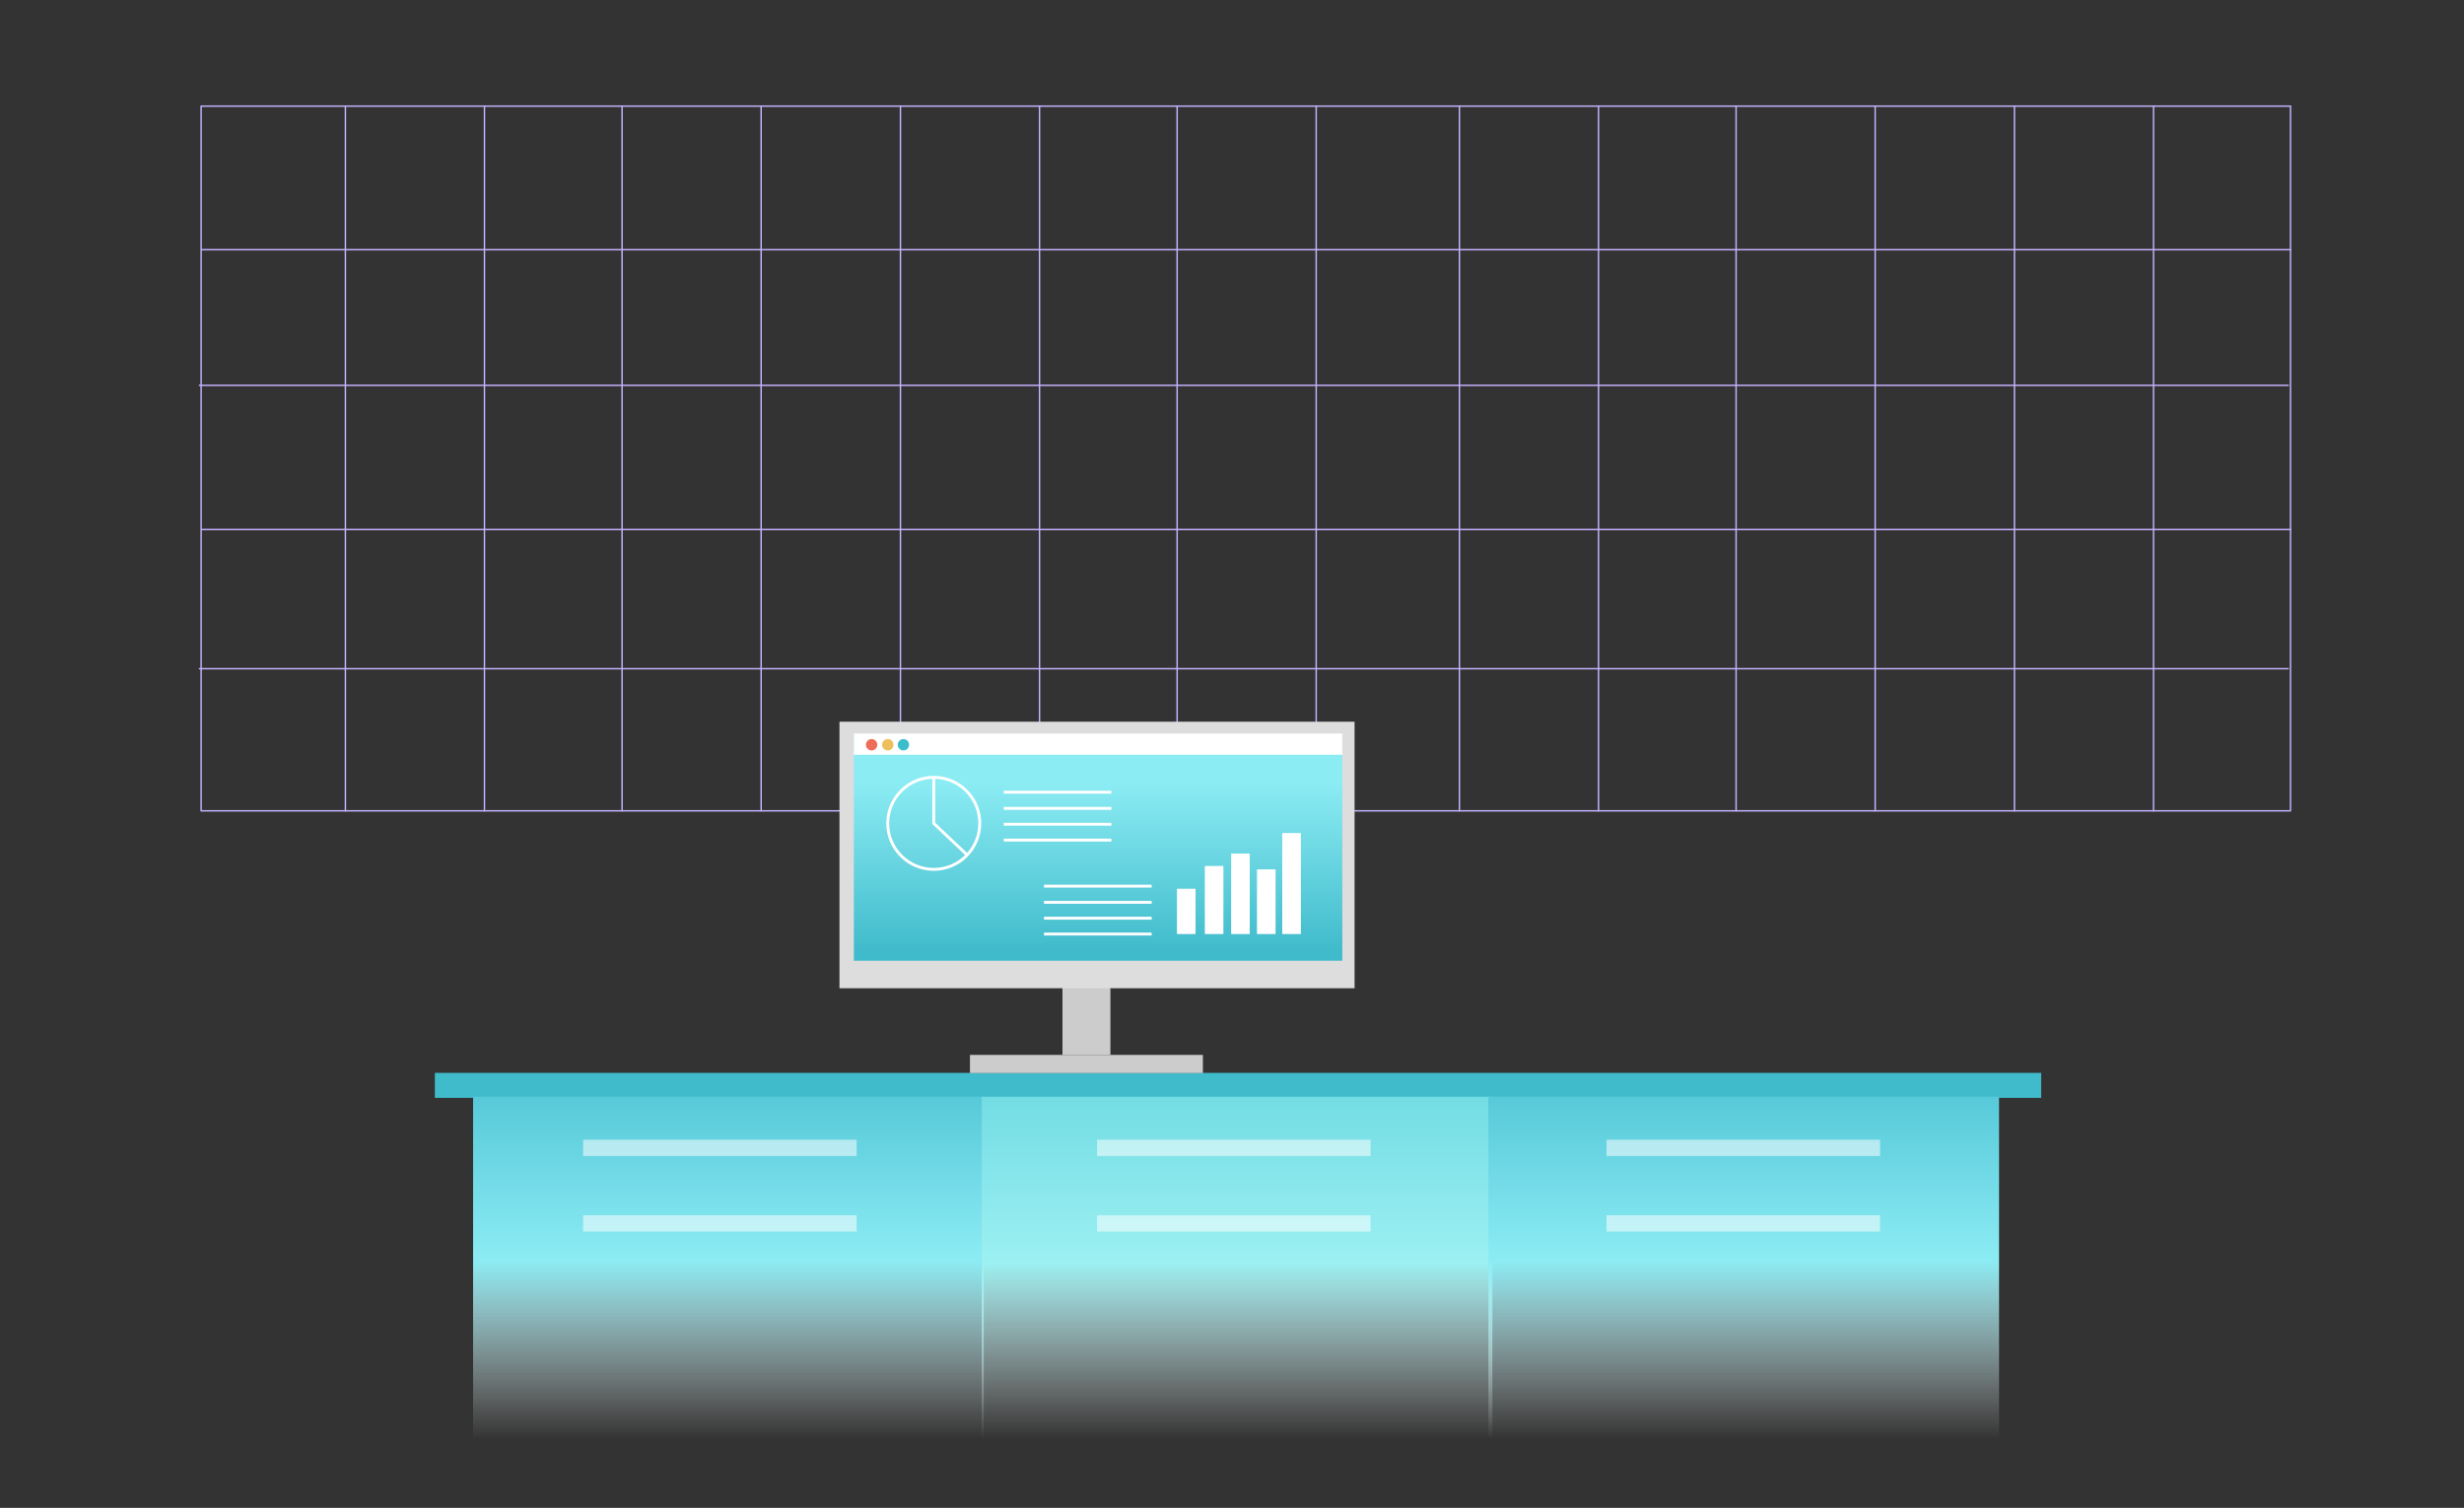<svg xmlns="http://www.w3.org/2000/svg" xmlns:xlink="http://www.w3.org/1999/xlink" width="851.77" height="521.23" viewBox="0 0 851.77 521.23">
  <rect x="0" y="0" width="851.77" height="521.23" fill="#333333" stroke="none"/>
  <defs>
    <linearGradient id="linear-gradient" x1="0.5" y1="-0.056" x2="0.5" y2="0.833" gradientUnits="objectBoundingBox">
      <stop offset="0" stop-color="#50c4d5"/>
      <stop offset="0.512" stop-color="#8cecf4"/>
      <stop offset="1" stop-color="#fff" stop-opacity="0"/>
    </linearGradient>
    <linearGradient id="linear-gradient-2" x1="0.5" y1="-0.056" x2="0.5" y2="0.833" gradientUnits="objectBoundingBox">
      <stop offset="0" stop-color="#6ddae2"/>
      <stop offset="0.518" stop-color="#9cf0f2"/>
      <stop offset="1" stop-color="#fff" stop-opacity="0"/>
    </linearGradient>
    <linearGradient id="linear-gradient-4" x1="0.5" y1="0.201" x2="0.5" y2="0.955" gradientUnits="objectBoundingBox">
      <stop offset="0.005" stop-color="#8cecf4"/>
      <stop offset="1" stop-color="#40bbcb"/>
    </linearGradient>
    <clipPath id="clip-C">
      <rect width="851.77" height="521.23"/>
    </clipPath>
  </defs>
  <g id="C" clip-path="url(#clip-C)">
    <g id="C1" transform="translate(-274.421 -140)">
      <g id="グループ_1189" data-name="グループ 1189" transform="translate(343.362 176.685)">
        <rect id="長方形_8502" data-name="長方形 8502" width="722.271" height="243.603" transform="translate(0.592)" fill="none" stroke="#c5b3ff" stroke-linecap="round" stroke-linejoin="round" stroke-width="0.5"/>
        <line id="線_120" data-name="線 120" y2="243.603" transform="translate(50.457)" fill="none" stroke="#c5b3ff" stroke-linecap="round" stroke-linejoin="round" stroke-width="0.5"/>
        <line id="線_121" data-name="線 121" y2="243.603" transform="translate(98.535)" fill="none" stroke="#c5b3ff" stroke-linecap="round" stroke-linejoin="round" stroke-width="0.5"/>
        <line id="線_122" data-name="線 122" y2="243.603" transform="translate(146.1)" fill="none" stroke="#c5b3ff" stroke-linecap="round" stroke-linejoin="round" stroke-width="0.5"/>
        <line id="線_123" data-name="線 123" y2="243.603" transform="translate(194.178)" fill="none" stroke="#c5b3ff" stroke-linecap="round" stroke-linejoin="round" stroke-width="0.5"/>
        <line id="線_124" data-name="線 124" y2="243.603" transform="translate(242.33)" fill="none" stroke="#c5b3ff" stroke-linecap="round" stroke-linejoin="round" stroke-width="0.5"/>
        <line id="線_125" data-name="線 125" x1="722.063" transform="translate(0.799 49.624)" fill="none" stroke="#c5b3ff" stroke-linecap="round" stroke-linejoin="round" stroke-width="0.5"/>
        <line id="線_126" data-name="線 126" x1="722.063" transform="translate(0 96.522)" fill="none" stroke="#c5b3ff" stroke-linecap="round" stroke-linejoin="round" stroke-width="0.5"/>
        <line id="線_127" data-name="線 127" x1="722.063" transform="translate(0.799 146.371)" fill="none" stroke="#c5b3ff" stroke-linecap="round" stroke-linejoin="round" stroke-width="0.5"/>
        <line id="線_128" data-name="線 128" x1="722.063" transform="translate(0 194.466)" fill="none" stroke="#c5b3ff" stroke-linecap="round" stroke-linejoin="round" stroke-width="0.5"/>
        <line id="線_129" data-name="線 129" y2="243.603" transform="translate(290.408)" fill="none" stroke="#c5b3ff" stroke-linecap="round" stroke-linejoin="round" stroke-width="0.5"/>
        <line id="線_130" data-name="線 130" y2="243.603" transform="translate(337.973)" fill="none" stroke="#c5b3ff" stroke-linecap="round" stroke-linejoin="round" stroke-width="0.5"/>
        <line id="線_131" data-name="線 131" y2="243.603" transform="translate(435.559)" fill="none" stroke="#c5b3ff" stroke-linecap="round" stroke-linejoin="round" stroke-width="0.5"/>
        <line id="線_132" data-name="線 132" y2="243.603" transform="translate(483.637)" fill="none" stroke="#c5b3ff" stroke-linecap="round" stroke-linejoin="round" stroke-width="0.5"/>
        <line id="線_133" data-name="線 133" y2="243.603" transform="translate(531.202)" fill="none" stroke="#c5b3ff" stroke-linecap="round" stroke-linejoin="round" stroke-width="0.5"/>
        <line id="線_134" data-name="線 134" y2="243.603" transform="translate(579.28)" fill="none" stroke="#c5b3ff" stroke-linecap="round" stroke-linejoin="round" stroke-width="0.5"/>
        <line id="線_135" data-name="線 135" y2="243.603" transform="translate(627.431)" fill="none" stroke="#c5b3ff" stroke-linecap="round" stroke-linejoin="round" stroke-width="0.5"/>
        <line id="線_136" data-name="線 136" y2="243.603" transform="translate(675.51)" fill="none" stroke="#c5b3ff" stroke-linecap="round" stroke-linejoin="round" stroke-width="0.5"/>
        <line id="線_137" data-name="線 137" y2="243.603" transform="translate(386.051)" fill="none" stroke="#c5b3ff" stroke-linecap="round" stroke-linejoin="round" stroke-width="0.5"/>
      </g>
      <g id="グループ_1193" data-name="グループ 1193" transform="translate(424.744 510.867)">
        <rect id="長方形_8503" data-name="長方形 8503" width="555.287" height="8.637" fill="#40bbcb"/>
        <rect id="長方形_8504" data-name="長方形 8504" width="176.524" height="142.115" transform="translate(13.22 8.253)" fill="url(#linear-gradient)"/>
        <rect id="長方形_8505" data-name="長方形 8505" width="176.524" height="142.115" transform="translate(189.053 8.253)" fill="url(#linear-gradient-2)"/>
        <rect id="長方形_8506" data-name="長方形 8506" width="176.524" height="142.115" transform="translate(364.194 8.253)" fill="url(#linear-gradient)"/>
        <g id="グループ_1190" data-name="グループ 1190" transform="translate(51.254 23.11)">
          <rect id="長方形_8507" data-name="長方形 8507" width="94.554" height="5.631" fill="#fff" opacity="0.53"/>
          <rect id="長方形_8508" data-name="長方形 8508" width="94.554" height="5.631" transform="translate(0 26.116)" fill="#fff" opacity="0.53"/>
        </g>
        <g id="グループ_1191" data-name="グループ 1191" transform="translate(228.903 23.11)">
          <rect id="長方形_8509" data-name="長方形 8509" width="94.554" height="5.631" fill="#fff" opacity="0.53"/>
          <rect id="長方形_8510" data-name="長方形 8510" width="94.554" height="5.631" transform="translate(0 26.116)" fill="#fff" opacity="0.53"/>
        </g>
        <g id="グループ_1192" data-name="グループ 1192" transform="translate(405.033 23.11)">
          <rect id="長方形_8511" data-name="長方形 8511" width="94.554" height="5.631" fill="#fff" opacity="0.53"/>
          <rect id="長方形_8512" data-name="長方形 8512" width="94.554" height="5.631" transform="translate(0 26.116)" fill="#fff" opacity="0.53"/>
        </g>
      </g>
      <g id="グループ_1272" data-name="グループ 1272" transform="translate(564.615 389.483)">
        <rect id="長方形_12597" data-name="長方形 12597" width="16.562" height="28.936" transform="translate(77.09 86.234)" fill="#ccc"/>
        <rect id="長方形_12598" data-name="長方形 12598" width="80.525" height="6.282" transform="translate(45.108 115.17)" fill="#ccc"/>
        <rect id="長方形_12599" data-name="長方形 12599" width="178.064" height="92.128" fill="#ddd"/>
        <rect id="長方形_12600" data-name="長方形 12600" width="168.847" height="77.672" transform="translate(4.973 4.95)" fill="url(#linear-gradient-4)"/>
        <rect id="長方形_12601" data-name="長方形 12601" width="168.847" height="7.338" transform="translate(4.973 4.084)" fill="#fff"/>
        <circle id="楕円形_144" data-name="楕円形 144" cx="1.969" cy="1.969" r="1.969" transform="translate(9.143 5.992)" fill="#ef6b5a"/>
        <circle id="楕円形_145" data-name="楕円形 145" cx="1.969" cy="1.969" r="1.969" transform="translate(14.733 5.992)" fill="#edc05d"/>
        <circle id="楕円形_146" data-name="楕円形 146" cx="1.969" cy="1.969" r="1.969" transform="translate(20.133 5.992)" fill="#3cbdca"/>
        <g id="グループ_1268" data-name="グループ 1268" transform="translate(16.686 19.221)">
          <circle id="楕円形_147" data-name="楕円形 147" cx="15.907" cy="15.907" r="15.907" fill="none" stroke="#fff" stroke-miterlimit="10" stroke-width="1"/>
          <path id="パス_1613" data-name="パス 1613" d="M-1158.659,2343.789V2359.7l11.552,10.929" transform="translate(1174.566 -2343.789)" fill="none" stroke="#fff" stroke-miterlimit="10" stroke-width="1"/>
        </g>
        <g id="グループ_1269" data-name="グループ 1269" transform="translate(56.787 24.359)">
          <line id="線_146" data-name="線 146" x2="37.2" fill="none" stroke="#fff" stroke-miterlimit="10" stroke-width="1"/>
          <line id="線_147" data-name="線 147" x2="37.2" transform="translate(0 5.596)" fill="none" stroke="#fff" stroke-miterlimit="10" stroke-width="1"/>
          <line id="線_148" data-name="線 148" x2="37.2" transform="translate(0 16.558)" fill="none" stroke="#fff" stroke-miterlimit="10" stroke-width="1"/>
          <line id="線_149" data-name="線 149" x2="37.2" transform="translate(0 11.077)" fill="none" stroke="#fff" stroke-miterlimit="10" stroke-width="1"/>
        </g>
        <g id="グループ_1270" data-name="グループ 1270" transform="translate(70.71 56.838)">
          <line id="線_150" data-name="線 150" x2="37.2" fill="none" stroke="#fff" stroke-miterlimit="10" stroke-width="1"/>
          <line id="線_151" data-name="線 151" x2="37.2" transform="translate(0 5.596)" fill="none" stroke="#fff" stroke-miterlimit="10" stroke-width="1"/>
          <line id="線_152" data-name="線 152" x2="37.2" transform="translate(0 16.558)" fill="none" stroke="#fff" stroke-miterlimit="10" stroke-width="1"/>
          <line id="線_153" data-name="線 153" x2="37.2" transform="translate(0 11.077)" fill="none" stroke="#fff" stroke-miterlimit="10" stroke-width="1"/>
        </g>
        <g id="グループ_1271" data-name="グループ 1271" transform="translate(116.661 38.486)">
          <rect id="長方形_12602" data-name="長方形 12602" width="6.425" height="15.661" transform="translate(0 19.25)" fill="#fff"/>
          <rect id="長方形_12603" data-name="長方形 12603" width="6.425" height="23.535" transform="translate(9.638 11.375)" fill="#fff"/>
          <rect id="長方形_12604" data-name="長方形 12604" width="6.425" height="27.819" transform="translate(18.74 7.092)" fill="#fff"/>
          <rect id="長方形_12605" data-name="長方形 12605" width="6.425" height="22.362" transform="translate(27.664 12.549)" fill="#fff"/>
          <rect id="長方形_12606" data-name="長方形 12606" width="6.425" height="34.91" transform="translate(36.41)" fill="#fff"/>
        </g>
      </g>
    </g>
  </g>
</svg>
